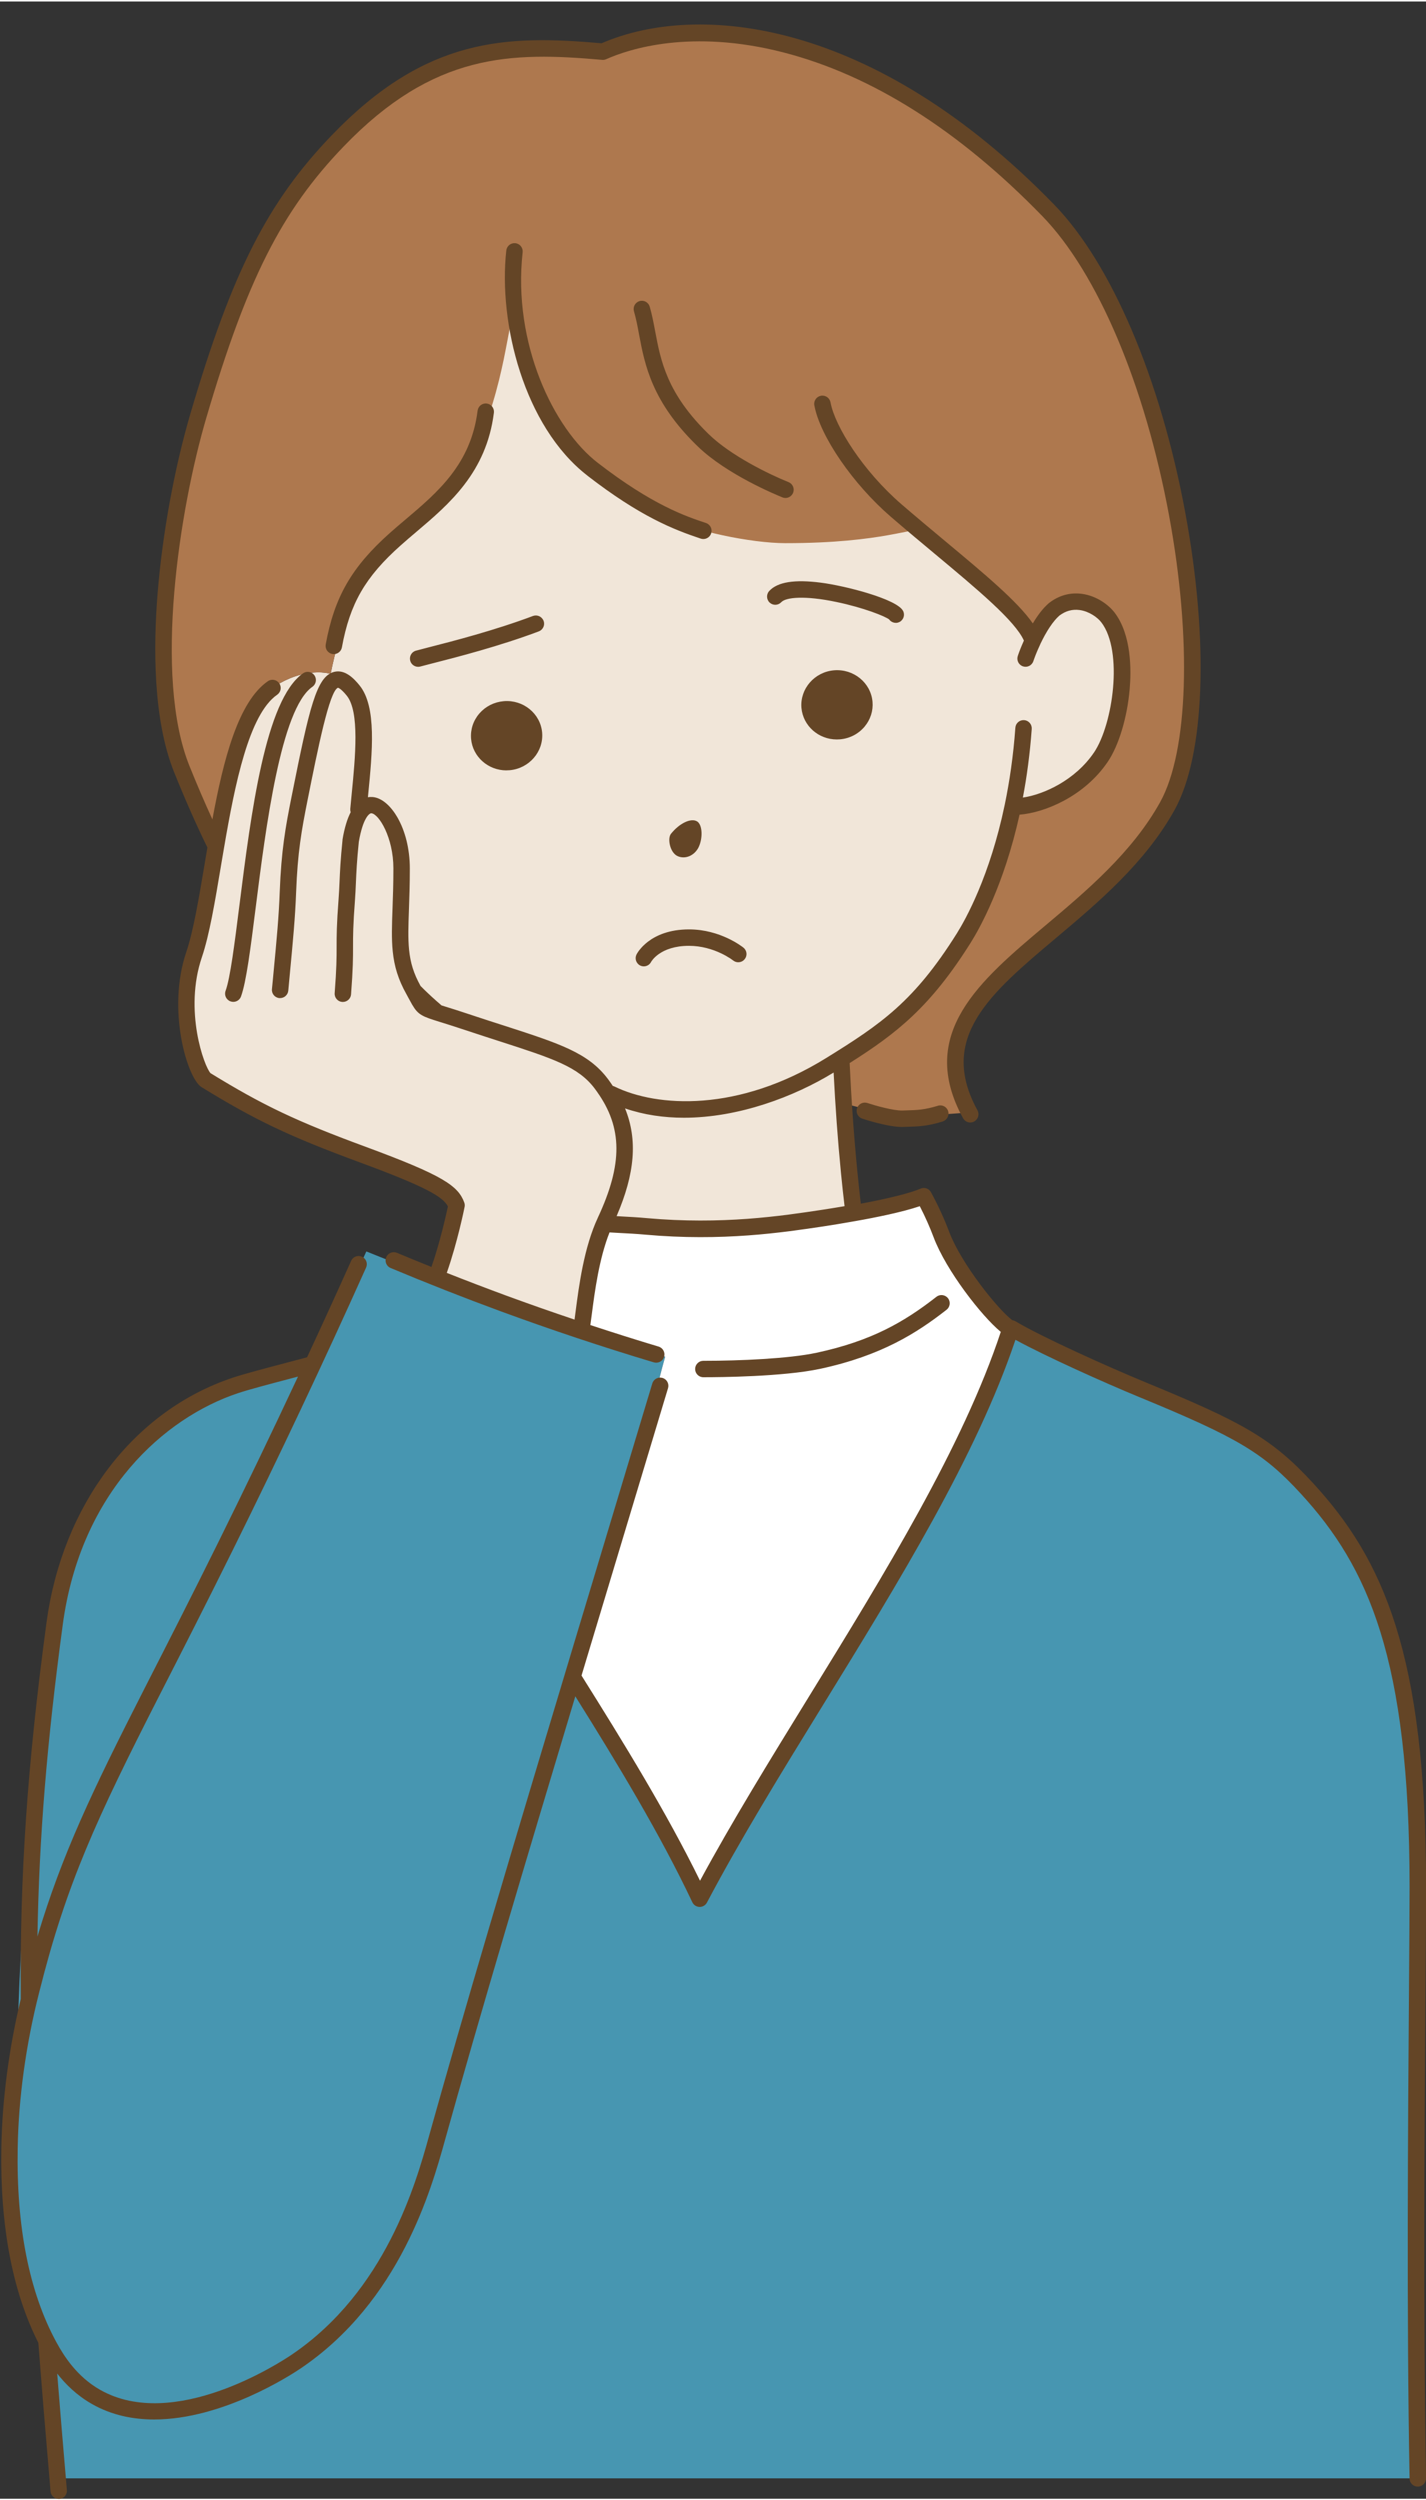<?xml version="1.0" encoding="UTF-8" standalone="no"?><svg xmlns="http://www.w3.org/2000/svg" xmlns:xlink="http://www.w3.org/1999/xlink" data-name="レイヤー 2" fill="#000000" height="608" preserveAspectRatio="xMidYMid meet" version="1" viewBox="-0.3 -5.6 347.3 607.8" width="347" zoomAndPan="magnify"><rect x="-0.3" y="-5.6" width="347.3" height="607.8" fill="#333333" stroke="none"/><g data-name="レイヤー 1"><g><g id="change1_1"><path d="M345,597.24H13.74c-1.02-12-1.94-23.12-2.74-33.52-7.36-14.32-9.25-31.67-8.97-47.02.15-8.15.98-15.73,1.96-21.99-.01-31.1,4.62-72.79,9.01-105.47,4.07-30.32,23-51,44-58,2.95-.98,11.54-2.77,18.78-4.46,5.35-11.26,9.92-21.06,13.14-28.16,4.35,1.79,10.44,4.12,16.57,6.41,6.16,2.3,12.36,4.56,16.86,6.22,5.56,2.04,12.05,4.27,18.59,6.42,7.27,2.39,14.59,4.7,20.77,6.57-.25.88-.52,1.88-.81,2.96-1.81,6.76-4.24,16.85-5.65,21.54-4.77,15.86-9.36,31.07-13.75,45.64-.78,2.59-1.56,5.16-2.32,7.71h0c11.44,18.21,22.61,36.42,30.94,54.05,23.08-43.7,61.79-94.93,75.88-138.9,6.25,3.75,22.46,11.07,32,15,23.72,9.77,30.41,13.56,40,24,15.22,16.56,27,38,27,97,0,23.26-1,90,0,144Z" fill="#4796b1"/></g><g id="change2_1"><path d="M246,317.24c-14.09,43.97-52.8,95.2-75.88,138.9-8.33-17.63-19.5-35.84-30.94-54.04h0c.76-2.56,1.54-5.13,2.32-7.72,4.39-14.57,8.98-29.78,13.75-45.64,1.41-4.69,3.84-14.78,5.65-21.54.29-1.08.56-2.08.81-2.96-6.18-1.87-13.5-4.18-20.77-6.57,1.2-8.03,3.17-19.43,5.93-25.81,3.46.23,6.73.32,10.13.63,18.22,1.65,32.46-.41,43-2,1.51-.23,4.26-.66,7.46-1.23.05,0,.1-.02.15-.03,5.97-1.06,13.4-2.6,17.06-4.17,1.98,3.64,3.36,6.84,4.33,9.43,3.23,8.55,13.48,20.75,17,22.75Z" fill="#ffffff"/></g><g id="change3_1"><path d="M267.81,178.24c-5.96,8.78-16.36,12.21-21.44,12.01-3.38,16.23-8.8,27-11.94,31.99-9.8,15.6-17.69,21.68-29.3,28.99.16,3.71.3,7.66.45,11.49.25,6.39.53,12.45.92,16.52.23,2.32.61,6.5.96,10.02-3.2.57-5.95,1-7.46,1.23-10.54,1.59-24.78,3.65-43,2-3.4-.31-6.67-.4-10.13-.63-2.76,6.38-4.73,17.78-5.93,25.81-6.54-2.15-13.03-4.38-18.59-6.42-4.5-1.66-10.7-3.92-16.86-6.22,2.59-7.71,5.41-17.63,5.41-17.63-1.18-3.18-4.28-5.55-22.9-12.41-17.6-6.48-25.63-10.42-38.16-18.12-2.06-1.27-7.61-16.55-2.86-30.53,2.09-6.16,3.57-16.06,5.33-26.37,2.75-16.14,6.18-33.26,13.75-38.5,0,0,2.94-2.23,6.94-3.23,3-.75,5.37-.68,7.23-.2,2.13-10.87,7.09-25.09,15.77-32.8,6.65-5.92,14.58-11.4,18.97-20.52h0c5.03-9.48,8.37-45.8,10.03-47.48,1,10,1,38,19,51,7.92,5.72,13.7,9.45,18.52,11.69,6.46-1.07,13.72-2.19,21.98-2.19,10.34,0,20.5-1.27,29.52-3.23,1.28,1.3,2.61,2.55,3.98,3.73,15.89,13.68,31.02,24.79,33.26,31.68,1.28-2.72,3.1-5.86,5.21-7.68,5.23-4,11-.73,13.08,2,6.11,8,3.2,26.72-1.74,34Z" fill="#f1e6d9"/></g><g id="change4_1"><path d="M284,190.24c-18.13,32.63-64.53,43.89-48.25,74.54-6.06.54-13.04.91-18.26.46-2.53-.22-7.81-1.48-11.91-2.52-.15-3.83-.29-7.78-.45-11.49,11.61-7.31,19.5-13.39,29.3-28.99,3.14-4.99,8.56-15.76,11.94-31.99,5.08.2,15.48-3.23,21.44-12.01,4.94-7.28,7.85-26,1.74-34-2.08-2.73-7.85-6-13.08-2-2.11,1.82-3.93,4.96-5.21,7.68-2.24-6.89-11.37-13-27.26-26.68-1.37-1.18-9,3-33,3-8.26,0-23-3-28.48-6.31-4.82-2.24-10.79-5.71-18.52-11.69-4.59-3.54-17-20-19-38-1.66,1.68-2,17-10.03,34.47h0c-4.39,9.13-12.32,14.61-18.97,20.53-8.68,7.71-13.64,21.93-15.77,32.8-1.86-.48-4.23-.55-7.23.2-4,1-6.94,3.23-6.94,3.23-7.57,5.24-11,22.36-13.75,38.5-2.58-5.21-5.34-11.37-8.31-18.73-8.99-22.23-2.76-63,4-86,10-34,18.55-50.97,34-67C105.04,4.34,124.76,4.66,146.54,6.61c19.97-8.91,62.51-8.63,108.46,38.63,30.09,30.95,44,118,29,145Z" fill="#ae784e"/></g><g id="change5_1"><path d="M101.09,123.5c-1.28,1.08-2.54,2.15-3.76,3.24-8.67,7.7-12.42,14.21-14.36,24.86-.18.97-1.02,1.64-1.97,1.64-.12,0-.24-.01-.36-.03-1.09-.2-1.81-1.24-1.61-2.33,2.09-11.51,6.33-18.86,15.64-27.14,1.25-1.11,2.53-2.2,3.84-3.3,7.81-6.61,15.88-13.45,17.51-26.45.14-1.1,1.14-1.88,2.23-1.74,1.1.14,1.87,1.14,1.74,2.23-1.82,14.55-10.89,22.23-18.89,29.01ZM171.23,329.24c3.63,0,19.19-.12,28.19-2.04,15.01-3.22,23.68-8.81,30.81-14.38.87-.68,1.03-1.94.35-2.81-.68-.87-1.94-1.03-2.81-.35-7.81,6.09-15.76,10.74-29.19,13.62-6.75,1.45-18.83,1.96-27.27,1.96-.1,0-.19,0-.31,0-1.1,0-2,.89-2,2,0,1.1.89,2,2,2h.24ZM347,597.21c.02,1.1-.86,2.02-1.96,2.04h-.04c-1.09,0-1.98-.87-2-1.96-.74-39.94-.38-86.89-.15-117.96.08-11.18.15-20.01.15-26.08,0-55.66-10.13-77.86-26.47-95.65-9.1-9.91-15.34-13.64-39.29-23.5-8.53-3.51-22.85-9.94-30.23-13.97-9.46,28.15-28.44,58.98-46.82,88.81-10.4,16.88-20.21,32.82-28.31,48.15-.35.66-1.03,1.07-1.77,1.07h-.04c-.76-.02-1.44-.46-1.76-1.15-7.82-16.55-18.24-33.74-28.49-50.11-5.77,19.18-11.68,38.88-17.09,57.21-5.77,19.55-10.58,36.2-14.68,50.89l-.03.12c-3.26,11.68-10.9,39.04-35.12,55.38-2.35,1.59-19,12.41-35.65,12.41-5.18,0-10.36-1.05-15.11-3.74-3.69-2.09-6.44-4.79-8.51-7.44.68,8.57,1.46,17.92,2.36,28.36.09,1.1-.72,2.07-1.82,2.16-.06,0-.12,0-.17,0-1.03,0-1.9-.79-1.99-1.83-1.18-13.7-2.15-25.53-2.97-36.17-6.32-12.5-9.35-28.49-9.01-47.58.21-11.65,1.85-24.08,4.73-36.11-.25-30.07,1.56-56.62,6.26-91.57,3.86-28.74,21.24-51.59,45.35-59.63,2.79-.93,7.28-2.11,12.47-3.48,1.83-.48,3.74-.99,5.65-1.5,3.66-7.86,7.24-15.69,10.73-23.47.45-1.01,1.64-1.46,2.64-1,1.01.45,1.46,1.64,1,2.64-10.18,22.68-21.11,45.82-32.47,68.76-6.65,13.43-12.33,24.54-17.33,34.33l-.56,1.09c-15.25,29.9-22.62,45.75-29.19,71.97l-.12.46c-3.17,12.48-4.97,25.48-5.18,37.6-.35,19.28,2.82,35.2,9.41,47.32,1.88,3.45,5.04,8.42,10.68,11.62,17.93,10.17,43.67-6.56,46.55-8.5,23-15.51,30.36-41.88,33.5-53.13l.03-.12c4.11-14.71,8.92-31.37,14.7-50.94,6.54-22.17,13.81-46.34,20.68-69.17l4.1-13.6c3.12-10.37,6.34-21.05,9.65-32.04,1.5-4.96,3.01-9.99,4.54-15.07l.72-2.38c.32-1.06,1.44-1.66,2.49-1.34,1.06.32,1.66,1.43,1.34,2.49l-.72,2.38c-1.53,5.09-3.04,10.12-4.54,15.08-3.3,10.99-6.52,21.67-9.65,32.04l-4.1,13.6c-.68,2.27-1.37,4.56-2.06,6.85,10.17,16.2,20.69,33.29,28.86,49.93,7.77-14.36,16.93-29.23,26.58-44.9,18.41-29.89,37.43-60.78,46.67-88.68-4.64-3.8-13.28-14.9-16.33-22.95-.95-2.54-2.09-5.1-3.4-7.64-4.2,1.43-10.71,2.75-15.77,3.64-3.12.56-5.89,1-7.66,1.27-9.82,1.48-24.66,3.72-43.48,2.01-2.08-.19-4.08-.29-6.2-.4-.81-.04-1.63-.09-2.45-.14-2.54,6.43-3.58,14.24-4.34,20.09-.11.87-.22,1.68-.33,2.46,5.53,1.82,11.08,3.58,16.62,5.24,1.06.32,1.66,1.43,1.34,2.49-.26.87-1.05,1.43-1.92,1.43-.19,0-.38-.03-.58-.08-12.52-3.75-25.07-7.94-37.32-12.44-8.95-3.29-17.96-6.83-26.79-10.53-1.02-.43-1.5-1.6-1.07-2.62.43-1.02,1.6-1.5,2.62-1.07,2.78,1.16,5.58,2.31,8.4,3.44,2.08-5.97,3.58-12.71,4.01-14.73-1.22-2.36-5.31-4.77-21.5-10.74-17.13-6.31-25.41-10.25-38.51-18.3-3.47-2.13-8.49-18.79-3.71-32.88,1.73-5.1,3.07-13.09,4.49-21.56.21-1.28.43-2.58.65-3.88-2.63-5.36-5.35-11.5-8.08-18.27-5.21-12.89-5.08-30.83-4.04-43.62,1.17-14.49,4.08-30.41,7.98-43.69,10.14-34.49,18.84-51.6,34.48-67.82C103.54,3.02,123.1,2.54,146.21,4.57c23.5-10.17,66.26-5.95,110.23,39.27,13.97,14.37,25.91,42.41,31.94,75.01,5.79,31.3,4.78,59.02-2.63,72.35-7.16,12.88-18.65,22.54-28.78,31.07-16.15,13.58-28.91,24.31-19.21,42,.53.97.18,2.18-.79,2.72-.31.17-.63.25-.96.25-.71,0-1.39-.38-1.76-1.04-11.28-20.56,3.99-33.4,20.14-46.98,9.87-8.3,21.06-17.71,27.86-29.95,6.87-12.37,7.73-39.72,2.19-69.68-5.89-31.85-17.43-59.12-30.88-72.95-20.31-20.89-41.52-34.29-63.04-39.84-22.6-5.82-37.72-.79-43.17,1.64-.31.14-.65.2-.99.17-22.24-1.99-41.01-1.71-62.92,21.03-15.13,15.69-23.58,32.39-33.52,66.18-6.48,22.05-12.91,62.81-4.06,84.69,1.87,4.64,3.74,8.97,5.57,12.96,2.69-14.59,6.29-28.64,13.5-33.63.91-.63,2.15-.4,2.78.51.63.91.4,2.15-.51,2.78-6.88,4.76-10.3,21.84-12.91,37.09,0,.04-.01.07-.02.1-.26,1.52-.51,3.02-.76,4.49-1.44,8.63-2.81,16.78-4.64,22.19-4.42,13,.57,26.62,2.1,28.23,12.79,7.85,20.92,11.71,37.72,17.9,18.87,6.96,22.57,9.49,24.08,13.58.13.35.16.72.08,1.09-.07.37-1.75,8.66-4.34,16.04,4.83,1.91,9.68,3.76,14.51,5.54,5.48,2.01,11.04,3.96,16.61,5.83.07-.54.15-1.11.22-1.69.87-6.69,2.07-15.86,5.47-23.15,6.07-13,6.01-21.87-.2-30.59-.19-.28-.36-.51-.54-.75-4.03-5.37-10.11-7.33-23.43-11.63-2.29-.74-4.78-1.54-7.51-2.45-.29-.09-.6-.19-.92-.3l-.55-.18c-2.19-.73-3.87-1.25-5.19-1.66-.5-.15-.94-.29-1.36-.43-.03,0-.05-.01-.08-.02-3.77-1.21-4.38-1.74-6.1-4.96-.23-.43-.49-.92-.81-1.49-1.9-3.41-2.91-6.6-3.28-10.33-.31-3.07-.2-6.33-.05-10.45.1-2.81.21-5.99.21-9.76,0-7.48-3.52-13.23-5.36-13.39-.48-.06-2.07,1.15-3.06,6.95-.48,4.59-.6,7.45-.71,9.98-.06,1.42-.12,2.76-.23,4.25-.47,6.12-.47,8.64-.47,11.29s0,5.32-.48,11.6c-.08,1.05-.96,1.85-1.99,1.85-.05,0-.1,0-.16,0-1.1-.08-1.93-1.05-1.84-2.15.47-6.12.47-8.64.47-11.29s0-5.32.48-11.6c.11-1.42.17-2.73.23-4.11.11-2.59.24-5.52.73-10.25,0-.01,0-.03,0-.04,0-.03,0-.05,0-.08.49-2.96,1.19-5.11,1.99-6.67-.09-.26-.12-.53-.1-.82.11-1.2.23-2.43.35-3.68.87-8.89,1.96-19.95-1.21-23.86-1.49-1.84-2.14-1.92-2.15-1.92-2.09.85-4.89,14.84-7.36,27.18-1.51,7.56-2.46,12.86-2.82,22.58-.24,6.26-.69,11-1.67,21.38l-.24,2.58c-.1,1.04-.97,1.81-1.99,1.81-.06,0-.13,0-.19,0-1.1-.1-1.91-1.08-1.8-2.18l.25-2.58c.98-10.31,1.42-15.01,1.65-21.15.38-10,1.39-15.68,2.9-23.21,4.33-21.67,6.05-29.22,10.37-30.28,2.62-.64,4.77,1.57,6.17,3.3,4.2,5.18,3.12,16.16,2.08,26.76-.02.16-.03.3-.04.46.4-.07.79-.08,1.17-.05,4.27.35,9.03,7.57,9.03,17.37,0,3.84-.11,7.06-.21,9.9-.14,3.97-.25,7.11.03,9.91.32,3.21,1.15,5.84,2.79,8.79,0,0,0,.02.01.02,1.61,1.63,3.33,3.21,5.1,4.72.28.09.58.18.92.29,1.34.41,3.04.94,5.26,1.68l.57.19c.3.1.59.2.88.29,2.74.91,5.22,1.71,7.51,2.44,13.72,4.43,20.61,6.66,25.4,13.04.22.29.43.58.63.87.19.27.35.54.54.8.14.03.29.08.43.15,10.39,5.07,30.11,6.3,51.48-6.9,13.37-8.27,21.45-13.75,31.88-30.36,2.14-3.41,8.05-13.96,11.68-31.36,0-.02,0-.04.01-.06,1.15-5.53,2.07-11.75,2.57-18.65.08-1.1,1.01-1.92,2.14-1.85,1.1.08,1.93,1.04,1.85,2.14-.44,6.08-1.2,11.65-2.16,16.71,5.11-.76,12.73-4.22,17.32-10.97,4.6-6.78,7.18-24.63,1.8-31.66-.94-1.24-3.01-2.71-5.31-3.02-1.76-.24-3.41.22-4.92,1.36-1.49,1.3-3.12,3.73-4.61,6.86-.02.04-.03.08-.05.13-.92,1.93-1.48,3.51-1.68,4.1-.35,1.05-1.48,1.61-2.53,1.26-1.05-.35-1.61-1.49-1.26-2.53.19-.57.69-1.98,1.49-3.74-2.15-4.81-11.24-12.39-21.7-21.11-3.46-2.88-7.03-5.86-10.68-9-9.26-7.98-17.28-19.65-18.66-27.15-.2-1.09.52-2.13,1.61-2.33,1.08-.2,2.13.52,2.33,1.61,1.06,5.79,7.84,16.66,17.34,24.85,3.63,3.12,7.19,6.09,10.63,8.96,9.6,8,17.58,14.64,21.3,19.99,1.09-1.83,2.41-3.66,3.93-4.95.03-.02.06-.05.09-.07,2.36-1.81,5.1-2.56,7.93-2.18,3.69.5,6.59,2.77,7.96,4.56,4.15,5.43,4.08,14.02,3.68,18.66-.61,6.94-2.66,13.72-5.35,17.68-5.72,8.43-15.38,12.38-21.47,12.85-3.8,17.14-9.69,27.63-11.86,31.1-9.87,15.71-18.04,22.1-29.52,29.36.41,8.9,1.04,17.77,1.88,26.38.3,3.03.57,5.58.84,7.84,6.88-1.29,12.01-2.57,14.55-3.66.95-.41,2.05-.03,2.54.88,1.75,3.21,3.24,6.47,4.45,9.68,2.9,7.67,11.8,18.79,15.36,21.47.27.03.55.12.8.27,6.25,3.75,22.44,11.04,31.73,14.87,23.4,9.64,30.63,13.53,40.71,24.5,16.99,18.49,27.53,41.4,27.53,98.35,0,6.08-.07,14.92-.15,26.11-.23,31.05-.59,77.97.15,117.86ZM205.39,287.59c-.28-2.35-.57-4.99-.88-8.16-.78-7.96-1.37-16.14-1.78-24.35-9.61,5.89-23.14,11-36.46,11-4.88,0-9.73-.69-14.34-2.27,3.1,7.61,2.41,15.87-2.06,26.22.32.02.65.04.97.06,2.06.11,4.19.22,6.35.42,18.34,1.66,32.89-.53,42.52-1.99,1.38-.21,3.39-.52,5.69-.92ZM8.82,465.37c5.95-19.91,13.26-35.24,26.13-60.48l.56-1.1c5-9.79,10.67-20.88,17.31-34.29,6.66-13.45,13.16-26.97,19.46-40.42-.81.22-1.63.43-2.42.64-4.92,1.3-9.56,2.52-12.23,3.41-17.75,5.92-38.28,23.83-42.65,56.37-3.87,28.78-5.76,51.83-6.16,75.86ZM142.78,109.82c12.84,9.93,20.97,13.11,27.59,15.31.21.07.42.1.63.1.84,0,1.62-.53,1.9-1.37.35-1.05-.22-2.18-1.26-2.53-4.87-1.62-13.03-4.34-26.41-14.69-10.68-8.26-20.7-29-18.24-51.2.12-1.1-.67-2.09-1.77-2.21-1.1-.12-2.09.67-2.21,1.77-1.96,17.65,4.3,42.85,19.76,54.8ZM191,115.24c.79,0,1.54-.48,1.86-1.26.41-1.03-.09-2.19-1.11-2.6-4.67-1.87-14-6.41-19.35-11.58-10.27-9.93-11.79-17.97-13.12-25.06-.4-2.1-.77-4.09-1.34-6.06-.31-1.06-1.42-1.67-2.48-1.36-1.06.31-1.67,1.42-1.36,2.48.52,1.79.88,3.68,1.25,5.69,1.38,7.3,3.09,16.38,14.28,27.19,7.13,6.9,19.29,11.87,20.65,12.42.24.1.5.14.74.14ZM73.51,157.92c-9.18,6.35-12.68,34.14-15.5,56.46-1.2,9.48-2.23,17.67-3.37,20.82-.38,1.04.16,2.19,1.2,2.56.23.08.46.12.68.12.82,0,1.58-.5,1.88-1.32,1.29-3.56,2.3-11.56,3.58-21.68,2.43-19.25,6.1-48.34,13.8-53.68.91-.63,1.13-1.88.51-2.78-.63-.91-1.88-1.13-2.78-.51ZM155.61,229.03c.29.14.59.21.89.21.73,0,1.44-.41,1.79-1.11.02-.04,2.14-3.89,9.21-3.89,6.23,0,10.7,3.52,10.75,3.56.86.69,2.11.56,2.81-.3.7-.86.57-2.12-.29-2.81-.22-.18-5.57-4.45-13.26-4.45-9.63,0-12.67,5.86-12.79,6.11-.49.99-.09,2.19.9,2.68ZM169.51,193.98c-1.48-.96-4.38.44-6.42,3.03-.86,1.11-.25,4.53,1.63,5.39,1.88.87,4.19-.14,5.17-2.25.98-2.11.92-5.32-.38-6.17ZM132.08,145.13c-.39-1.03-1.54-1.55-2.58-1.17-9.41,3.54-19.78,6.2-25.35,7.62-1.32.34-2.39.61-3.14.82-1.07.29-1.69,1.39-1.4,2.46.24.89,1.05,1.47,1.93,1.47.17,0,.35-.02.53-.07.74-.2,1.78-.47,3.08-.8,5.65-1.44,16.15-4.13,25.77-7.75,1.03-.39,1.56-1.54,1.17-2.58ZM217.86,145.64c.32,0,.64-.08.95-.24.97-.52,1.34-1.74.81-2.71-1.53-2.83-13.82-6.04-20.01-6.84-6.41-.83-10.52-.17-12.56,2.02-.75.81-.71,2.07.1,2.83.81.75,2.07.71,2.83-.1,1.11-1.19,5.67-1.67,13.37-.06,6.75,1.4,11.95,3.51,12.9,4.26.38.53,1,.83,1.63.83ZM123.03,181.53c.26,0,.52-.01.78-.03,4.76-.41,8.32-4.52,7.93-9.15-.4-4.63-4.61-8.07-9.38-7.65-2.31.2-4.4,1.26-5.9,2.98-1.5,1.73-2.22,3.92-2.03,6.17h0c.38,4.38,4.16,7.69,8.61,7.69ZM203.49,174.01c.26,0,.52-.01.78-.03,2.35-.2,4.48-1.29,5.99-3.08,1.44-1.71,2.13-3.87,1.94-6.06-.4-4.63-4.61-8.06-9.38-7.66-4.76.41-8.32,4.51-7.93,9.14h0c.38,4.38,4.16,7.69,8.6,7.69ZM228.1,263.17c-3.25,1-5.1,1.05-7.65,1.12l-.95.03c-2.28.07-6.94-1.29-8.54-1.82-1.05-.35-2.18.22-2.53,1.27-.35,1.05.22,2.18,1.27,2.53.66.22,6.54,2.13,9.93,2.02l.94-.03c2.77-.08,4.96-.13,8.73-1.3.04-.01.07-.02.1-.04.99-.37,1.53-1.45,1.22-2.47-.33-1.06-1.45-1.65-2.5-1.32Z" fill="#644526"/></g></g></g></svg>
